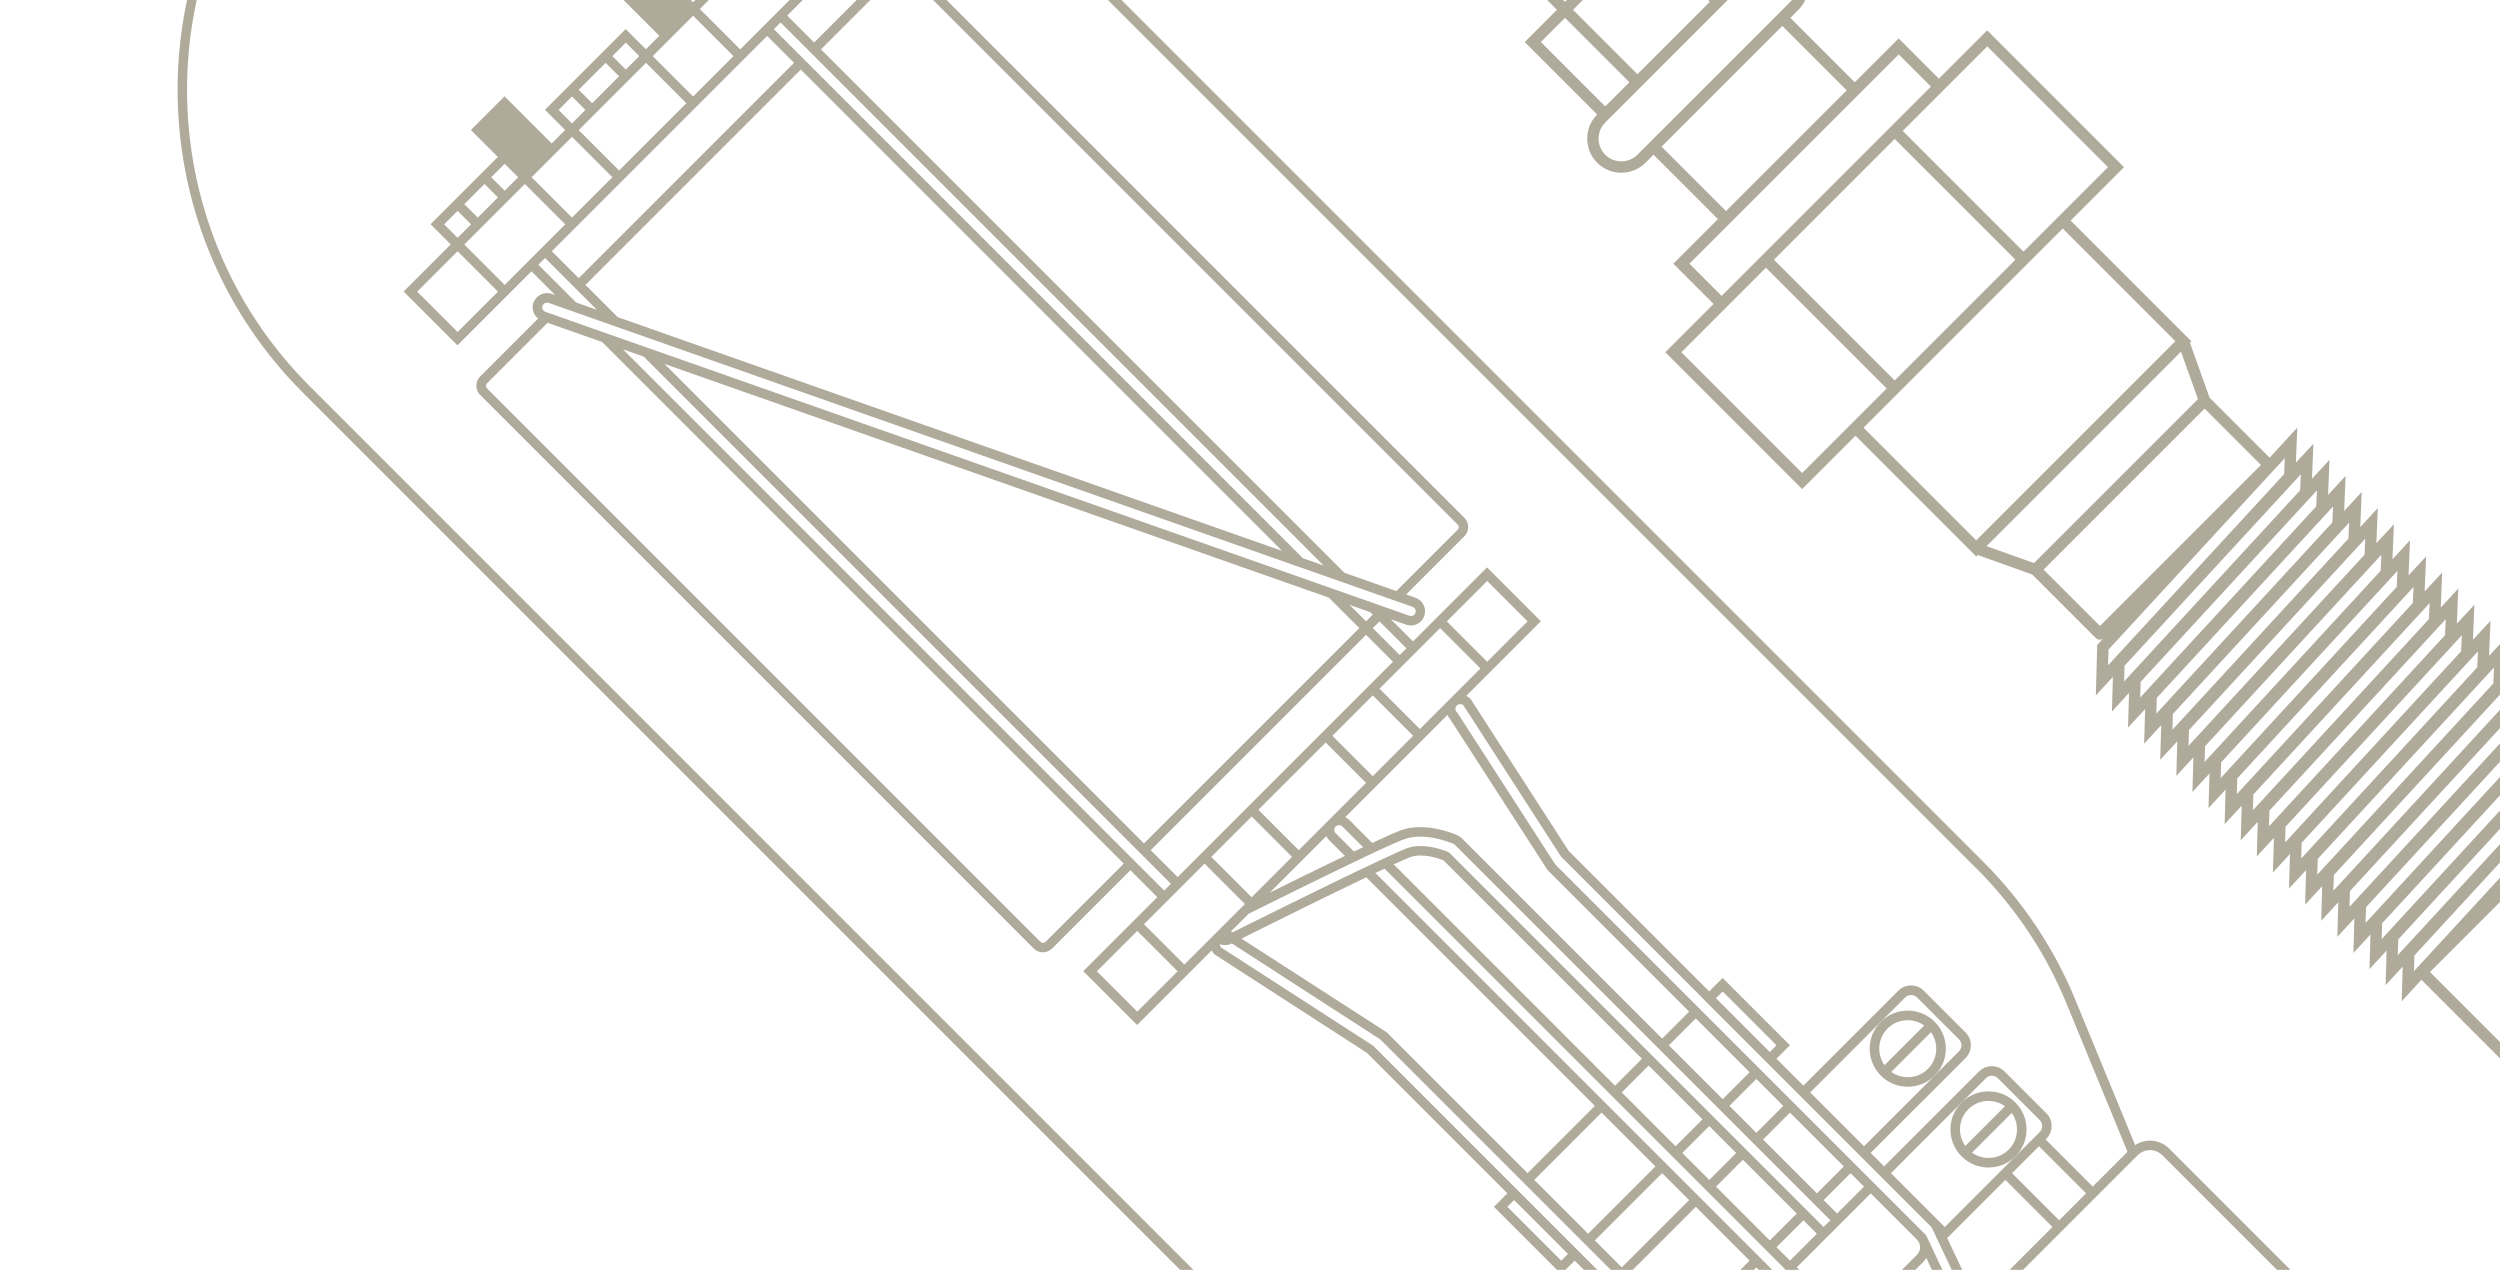 <svg width="315" height="160" viewBox="0 0 315 160" fill="none" xmlns="http://www.w3.org/2000/svg">
<path d="M230.974 208.368C229.778 209.564 229.838 211.743 231.067 213.888L230.55 214.405C229.524 215.431 229.524 217.093 230.55 218.119C231.567 219.136 233.229 219.136 234.255 218.111L234.772 217.593C236.943 218.848 239.088 218.907 240.301 217.695C241.962 216.033 241.216 212.675 238.605 210.064C235.993 207.453 232.636 206.706 230.974 208.368ZM233.407 217.263C232.848 217.822 231.949 217.822 231.398 217.271C230.838 216.711 230.838 215.813 231.398 215.253L234.467 212.184C235.027 211.624 235.925 211.624 236.485 212.184C237.036 212.735 237.036 213.634 236.477 214.193L233.407 217.263ZM239.453 216.847C238.69 217.61 237.214 217.542 235.646 216.72L237.325 215.041C238.35 214.015 238.35 212.353 237.333 211.336C236.307 210.31 234.645 210.31 233.619 211.336L231.94 213.015C231.135 211.463 231.076 209.962 231.822 209.216C232.966 208.071 235.688 208.843 237.757 210.912C239.826 212.981 240.597 215.702 239.453 216.847Z" fill="#B0AA9B"/>
<path d="M38.155 -26.845C17.119 -5.809 17.119 28.429 38.155 49.465L173.538 184.848C178.574 189.884 184.467 193.81 191.047 196.523L209.285 204.027C208.403 205.35 208.556 207.147 209.717 208.309L238.825 237.417C240.055 238.646 241.988 238.714 243.319 237.671L246.77 241.122C245.727 242.453 245.803 244.395 247.033 245.625L251.968 250.559C253.299 251.89 255.452 251.89 256.784 250.559L264.245 243.098L267.043 244.539L267.942 243.64L273.877 249.576C275.751 251.45 278.786 251.45 280.66 249.576C282.534 247.702 282.534 244.666 280.66 242.793L274.725 236.857L275.624 235.959L274.182 233.161L281.194 226.149L283.992 227.59L284.9 226.683L290.835 232.618C292.709 234.492 295.744 234.492 297.618 232.618C299.492 230.744 299.492 227.709 297.618 225.835L291.683 219.9L292.582 219.001L291.14 216.203L298.152 209.191L300.95 210.632L301.857 209.725L307.793 215.66C309.666 217.534 312.702 217.534 314.576 215.66C316.45 213.786 316.45 210.751 314.576 208.877L308.641 202.942L309.539 202.043L308.098 199.245L315.559 191.784C316.891 190.452 316.891 188.299 315.559 186.967L310.625 182.033C309.395 180.803 307.453 180.727 306.122 181.77L302.671 178.319C303.714 176.988 303.646 175.055 302.417 173.825L273.309 144.717C272.147 143.556 270.341 143.411 269.027 144.285L261.523 126.047C258.819 119.458 254.884 113.574 249.848 108.538L114.465 -26.845C93.429 -47.881 59.191 -47.881 38.155 -26.845ZM305.241 182.584L255.902 231.923C255.859 231.914 255.817 231.906 255.775 231.897C255.698 231.872 255.622 231.863 255.546 231.855C255.402 231.829 255.257 231.821 255.113 231.829C255.037 231.838 254.952 231.838 254.876 231.846C254.732 231.872 254.588 231.914 254.443 231.974C254.384 231.999 254.316 232.016 254.248 232.05C254.045 232.152 253.858 232.27 253.697 232.431L253.324 232.804C253.163 232.966 253.036 233.161 252.943 233.356C252.909 233.423 252.883 233.5 252.858 233.576C252.815 233.703 252.773 233.83 252.748 233.958C252.731 234.059 252.731 234.161 252.722 234.254C252.722 234.356 252.722 234.458 252.739 234.56C252.748 234.67 252.773 234.78 252.807 234.882C252.815 234.924 252.815 234.958 252.832 234.992L247.584 240.24L244.192 236.849L301.849 179.192L305.241 182.584ZM255.876 233.271L258.793 236.187C259.166 236.561 259.166 237.137 258.793 237.51L258.42 237.883C258.047 238.256 257.47 238.256 257.097 237.883L254.181 234.967C254.164 234.95 254.147 234.933 254.13 234.916L254.07 234.822L254.028 234.746C253.833 234.399 253.884 233.941 254.172 233.652L254.545 233.279C254.842 232.982 255.317 232.932 255.732 233.178L255.825 233.237C255.842 233.237 255.859 233.254 255.876 233.271ZM279.804 243.632C281.203 245.031 281.203 247.32 279.804 248.719C278.405 250.118 276.115 250.118 274.716 248.719L268.781 242.784L273.869 237.697L279.804 243.632ZM274.148 235.721L266.806 243.064L265.127 242.199L273.292 234.034L274.148 235.721ZM296.762 226.674C298.161 228.073 298.161 230.363 296.762 231.762C295.363 233.161 293.073 233.161 291.674 231.762L285.739 225.826L290.826 220.739L296.762 226.674ZM291.106 218.763L283.763 226.106L282.085 225.241L290.25 217.076L291.106 218.763ZM313.719 209.716C315.118 211.115 315.118 213.405 313.719 214.804C312.32 216.203 310.031 216.203 308.632 214.804L302.697 208.869L307.784 203.781L313.719 209.716ZM308.064 201.806L300.721 209.148L299.042 208.283L307.208 200.118L308.064 201.806ZM309.768 182.872L314.703 187.807C315.559 188.663 315.559 190.071 314.703 190.927L255.936 249.694C255.079 250.551 253.672 250.551 252.815 249.694L247.881 244.76C247.024 243.903 247.024 242.496 247.881 241.639L253.519 236.001L256.249 238.731C257.08 239.562 258.437 239.562 259.268 238.731L259.641 238.358C260.472 237.527 260.472 236.171 259.641 235.34L256.911 232.609L306.648 182.872C307.504 182.016 308.912 182.016 309.768 182.872ZM272.461 145.565L301.569 174.673C302.426 175.529 302.434 176.928 301.569 177.793L242.785 236.578C241.929 237.434 240.53 237.442 239.665 236.578L210.557 207.47C209.7 206.613 209.692 205.214 210.557 204.349L269.341 145.565C270.206 144.7 271.596 144.7 272.461 145.565ZM219.604 180.04L216.119 183.525C215.703 183.941 215.025 183.941 214.609 183.525L209.336 178.251C208.92 177.836 208.92 177.157 209.336 176.742L212.82 173.257L219.604 180.04ZM173.029 131.77L153.858 119.382C153.756 119.263 153.714 119.119 153.723 118.975C154.172 119.136 154.681 119.136 155.155 118.899C155.164 118.89 155.181 118.89 155.181 118.89L155.215 118.873L173.936 130.981L220.875 177.921C221.113 178.158 221.113 178.531 220.875 178.768C220.638 179.006 220.265 179.006 220.028 178.768L173.029 131.77ZM209.429 169.866L205.944 173.35C205.529 173.766 204.85 173.766 204.435 173.35L199.161 168.077C198.746 167.661 198.745 166.983 199.161 166.567L202.646 163.082L209.429 169.866ZM197.558 157.995L196.711 158.843L189.927 152.06L190.775 151.212L197.558 157.995ZM148.381 122.384L143.293 127.471L138.206 122.384L143.293 117.296L148.381 122.384ZM144.141 116.448L151.772 108.817L156.86 113.905L149.229 121.536L144.141 116.448ZM62.744 36.747L57.657 41.834L52.569 36.747L57.657 31.659L62.744 36.747ZM58.504 30.811L66.135 23.18L71.223 28.268L63.592 35.899L58.504 30.811ZM169.943 72.367L169.392 72.172L103.443 6.223L113.304 -3.638C113.473 -3.808 113.761 -3.808 113.931 -3.638L183.678 66.109C183.848 66.279 183.848 66.567 183.678 66.737L175.937 74.478L169.943 72.367ZM161.549 69.416L77.828 39.96L73.766 35.899L100.899 8.766L161.549 69.416ZM72.919 35.051L69.527 31.659L96.659 4.527L100.051 7.918L72.919 35.051ZM166.78 71.256L165.161 70.688L164.16 70.332L97.507 3.679L98.355 2.831L166.78 71.256ZM93.268 6.223L88.181 1.135L95.812 -6.496L100.899 -1.408L93.268 6.223ZM96.659 -7.344L101.747 -12.431L106.834 -7.344L101.747 -2.256L96.659 -7.344ZM94.964 -7.344L93.268 -5.648L91.572 -7.344L93.268 -9.039L94.964 -7.344ZM92.42 -4.8L89.876 -2.256L88.181 -3.952L90.724 -6.496L92.42 -4.8ZM89.028 -1.408L87.333 0.287L85.637 -1.408L87.333 -3.104L89.028 -1.408ZM87.333 1.983L92.42 7.071L87.333 12.158L82.245 7.071L87.333 1.983ZM80.55 7.071L78.854 8.766L77.158 7.071L78.854 5.375L80.55 7.071ZM78.006 9.614L74.614 13.006L72.919 11.31L76.31 7.918L78.006 9.614ZM73.766 13.854L72.071 15.55L70.375 13.854L72.071 12.158L73.766 13.854ZM81.397 7.918L86.485 13.006L78.006 21.485L72.919 16.397L81.397 7.918ZM77.158 22.333L72.071 27.42L66.983 22.333L72.071 17.245L77.158 22.333ZM65.288 22.333L63.592 24.028L61.896 22.333L63.592 20.637L65.288 22.333ZM62.744 24.876L60.2 27.42L58.504 25.724L61.048 23.18L62.744 24.876ZM59.352 28.268L57.657 29.964L55.961 28.268L57.657 26.572L59.352 28.268ZM68.679 32.507L75.208 39.036L72.588 38.112L67.831 33.355L68.679 32.507ZM79.71 41.894L79.787 41.919L175.59 75.623L176.251 75.86L176.259 75.852L177.989 76.462C178.303 76.572 178.464 76.903 178.345 77.225C178.294 77.378 178.184 77.488 178.048 77.556C177.904 77.632 177.735 77.632 177.582 77.581L83.305 44.42L81.533 43.801L69.027 39.401L68.925 39.367L68.705 39.282C68.408 39.155 68.255 38.833 68.348 38.553C68.391 38.459 68.433 38.383 68.501 38.315C68.628 38.188 68.866 38.069 69.129 38.163L79.71 41.894ZM182.296 78.293L187.384 73.206L192.471 78.293L187.384 83.381L182.296 78.293ZM186.536 84.229L178.905 91.86L173.818 86.772L181.449 79.141L186.536 84.229ZM184.382 88.858L196.694 107.936L214.533 125.775L214.525 125.784L243.387 154.646L247.906 164.202L248.008 164.354C248.245 164.592 248.245 164.965 248.008 165.202C247.796 165.414 247.457 165.431 247.219 165.262L242.692 155.646L195.964 108.919L183.645 89.833L183.56 89.731C183.322 89.494 183.322 89.121 183.56 88.883C183.789 88.672 184.145 88.655 184.382 88.858ZM216.212 125.775L217.06 124.927L223.843 131.71L222.995 132.558L216.212 125.775ZM228.082 137.646L236.985 128.743L240.046 125.682C240.462 125.267 241.14 125.267 241.555 125.682L246.829 130.956C247.245 131.371 247.245 132.05 246.829 132.465L243.768 135.526L234.866 144.429L228.082 137.646ZM262.846 150.364L259.454 153.756L253.519 147.82L256.911 144.429L262.846 150.364ZM245.346 155.994L252.671 148.668L258.607 154.604L249.203 164.007C249.136 163.854 249.051 163.718 248.932 163.583L245.346 155.994ZM253.943 145.701L245.04 154.604L238.257 147.82L247.16 138.918L250.221 135.857C250.636 135.441 251.315 135.441 251.73 135.857L257.004 141.131C257.419 141.546 257.419 142.224 257.004 142.64L253.943 145.701ZM215.364 170.713L223.843 162.235L230.626 169.018L222.147 177.497L215.364 170.713ZM170.044 76.216L171.562 76.75L172.664 77.14L172.97 77.445L172.122 78.293L170.044 76.216ZM83.721 45.853L167.433 75.3L171.274 79.141L144.141 106.274L83.721 45.853ZM172.122 79.989L175.513 83.381L148.381 110.513L144.989 107.122L172.122 79.989ZM212.829 127.463L209.429 130.863L184.179 105.612C184.026 105.46 183.848 105.333 183.611 105.231C182.695 104.841 179.481 103.628 176.641 104.57C176.098 104.756 174.869 105.29 172.902 106.206L170.002 103.306C169.849 103.154 169.68 103.052 169.502 102.959L182.373 90.088C182.449 90.249 182.542 90.41 182.669 90.537L194.989 109.623L212.829 127.463ZM173.3 109.996C173.58 109.869 173.843 109.742 174.097 109.623C174.216 109.572 174.335 109.504 174.453 109.453L231.898 166.898C232.135 167.135 232.135 167.508 231.898 167.746C231.661 167.983 231.288 167.983 231.05 167.746L173.3 109.996ZM171.248 109.64C165.991 112.167 158.929 115.668 155.291 117.474C155.283 117.466 155.283 117.466 155.283 117.466C155.274 117.457 155.257 117.457 155.249 117.449C155.198 117.415 155.155 117.39 155.096 117.364L157.326 115.134C160.641 113.481 166.051 110.801 170.375 108.733L173.071 107.444C175.683 106.223 176.675 105.824 177.031 105.706C179.524 104.875 182.559 106.079 183.153 106.333C183.212 106.359 183.28 106.409 183.331 106.46L230.626 153.756L229.778 154.604L182.644 107.469L182.441 107.334C181.321 106.893 179.176 106.24 177.387 106.842C176.904 107.003 175.793 107.503 174.326 108.19C173.631 108.512 172.859 108.877 172.012 109.284C171.978 109.301 171.944 109.318 171.901 109.343L171.248 109.64ZM158.555 102.034L167.034 93.555L172.122 98.643L163.643 107.122L158.555 102.034ZM169.154 104.154L171.749 106.749L170.977 107.113L170.596 107.291L168.298 104.993C168.06 104.756 168.06 104.383 168.298 104.146C168.535 103.908 168.917 103.917 169.154 104.154ZM210.277 131.71L213.668 128.319L220.451 135.102L217.06 138.494L210.277 131.71ZM222.147 143.581L225.539 140.189L232.322 146.972L228.93 150.364L222.147 143.581ZM175.607 108.911C176.777 108.368 177.497 108.071 177.769 107.97C179.185 107.503 181.042 108.071 181.881 108.402L206.885 133.406L203.494 136.798L175.607 108.911ZM204.342 137.646L207.733 134.254L214.516 141.037L211.125 144.429L204.342 137.646ZM215.364 141.885L218.756 145.277L215.364 148.668L211.973 145.277L215.364 141.885ZM216.212 149.516L219.604 146.125L226.387 152.908L222.995 156.299L216.212 149.516ZM227.235 153.756L228.93 155.451L225.539 158.843L223.843 157.147L227.235 153.756ZM226.387 159.691L235.713 150.364L241.53 156.181C241.657 156.308 241.75 156.452 241.827 156.63C242.03 157.139 241.92 157.724 241.53 158.114L233.17 166.474L226.387 159.691ZM231.474 152.908L229.778 151.212L233.17 147.82L234.866 149.516L231.474 152.908ZM221.299 142.733L217.908 139.342L221.299 135.95L224.691 139.341L221.299 142.733ZM178.057 92.707L172.97 97.795L167.882 92.707L172.97 87.62L178.057 92.707ZM152.62 107.97L157.708 102.882L162.795 107.97L157.708 113.057L152.62 107.97ZM167.111 105.35C167.196 105.536 167.306 105.697 167.458 105.85L169.451 107.842C166.407 109.309 162.914 111.022 159.98 112.48L167.111 105.35ZM172.147 110.539L200.95 139.341L192.471 147.82L174.725 130.074L156.419 118.263C160.285 116.33 167.128 112.947 172.147 110.539ZM193.319 148.668L201.798 140.189L208.581 146.973L200.102 155.451L193.319 148.668ZM209.429 147.82L212.82 151.212L204.342 159.691L200.95 156.299L209.429 147.82ZM205.189 160.539L213.668 152.06L220.451 158.843L211.973 167.322L205.189 160.539ZM221.299 159.691L222.995 161.387L214.516 169.866L212.82 168.17L221.299 159.691ZM232.322 169.018L232.246 168.941C232.432 168.857 232.593 168.746 232.746 168.594C232.899 168.441 233 168.272 233.094 168.093L233.17 168.17L238.257 163.082L244.192 169.018L230.626 182.584L224.691 176.649L232.322 169.018ZM239.105 162.235L239.953 161.387L245.888 167.322L245.04 168.17L239.105 162.235ZM246.312 166.05L240.801 160.539L242.378 158.962C242.514 158.826 242.615 158.673 242.717 158.504L246.193 165.88L246.312 166.05C246.465 166.203 246.822 165.907 247 166L246.736 166.474L246.312 166.05ZM176.361 82.533L172.97 79.141L173.818 78.293L177.209 81.685L176.361 82.533ZM68.993 40.672L75.717 43.038L75.869 43.089L141.598 108.817L131.737 118.678C131.567 118.848 131.279 118.848 131.109 118.678L61.362 48.931C61.192 48.761 61.192 48.473 61.362 48.303L68.993 40.672ZM78.489 44.013L81.101 44.929L147.533 111.361L146.685 112.209L78.489 44.013ZM222.995 178.344L223.843 177.497L229.778 183.432L228.93 184.28L222.995 178.344ZM249 109.386C253.926 114.312 257.767 120.069 260.404 126.504L268.069 145.124L263.685 149.508L257.75 143.572L257.843 143.479C258.725 142.597 258.725 141.156 257.843 140.274L252.57 135C251.688 134.118 250.246 134.118 249.365 135L237.401 146.964L235.705 145.268L247.669 133.305C248.551 132.423 248.551 130.981 247.669 130.099L242.395 124.826C241.513 123.944 240.072 123.944 239.19 124.826L227.226 136.789L223.835 133.398L225.53 131.702L217.051 123.223L215.356 124.919L197.652 107.215L185.332 88.129L185.247 88.027C185.094 87.874 184.925 87.773 184.747 87.68L194.15 78.276L187.367 71.493L178.04 80.82L175.259 78.039L177.167 78.709C177.625 78.862 178.116 78.844 178.549 78.632C178.735 78.548 178.896 78.421 179.032 78.285C179.219 78.098 179.363 77.869 179.456 77.607C179.778 76.674 179.295 75.648 178.354 75.317L177.175 74.902L184.509 67.568C185.154 66.923 185.154 65.889 184.509 65.244L114.762 -4.503C114.118 -5.147 113.083 -5.147 112.439 -4.503L102.578 5.358L99.186 1.966L108.513 -7.36L101.73 -14.144L95.795 -8.208L93.251 -10.752L84.772 -2.273L81.38 -5.665L77.141 -1.425L83.076 4.51L81.38 6.206L78.837 3.662L68.662 13.837L71.206 16.381L69.51 18.076L63.575 12.141L59.335 16.381L62.727 19.772L54.248 28.251L56.792 30.795L50.856 36.73L57.64 43.513L66.966 34.186L69.959 37.179L69.519 37.027C68.645 36.713 67.619 37.128 67.212 38.129C66.949 38.867 67.212 39.672 67.806 40.13L60.497 47.439C59.853 48.083 59.853 49.117 60.497 49.762L130.244 119.509C130.889 120.154 131.923 120.154 132.568 119.509L142.429 109.648L145.82 113.04L136.493 122.367L143.276 129.15L152.68 119.747C152.764 119.933 152.875 120.094 153.027 120.247L172.206 132.643L189.927 150.364L188.232 152.06L196.711 160.539L198.406 158.843L201.798 162.235L198.313 165.719C197.431 166.601 197.431 168.043 198.313 168.924L203.587 174.198C204.469 175.08 205.91 175.08 206.792 174.198L210.277 170.713L211.973 172.409L208.488 175.894C207.606 176.776 207.606 178.217 208.488 179.099L213.762 184.373C214.643 185.255 216.085 185.255 216.967 184.373L221.299 180.04L221.223 179.964C221.41 179.879 221.571 179.769 221.723 179.616C221.876 179.464 221.978 179.294 222.071 179.116L228.082 185.128L210.133 203.077L191.505 195.421C185.069 192.767 179.303 188.935 174.386 184.017L38.995 48.626C18.425 28.056 18.425 -5.419 38.995 -25.989C59.564 -46.558 93.039 -46.558 113.609 -25.989L248.991 109.394L249 109.386Z" fill="#B0AA9B"/>
<path d="M236.985 135.526C238.859 137.4 241.895 137.4 243.768 135.526C245.642 133.652 245.642 130.617 243.768 128.743C241.895 126.869 238.859 126.869 236.985 128.743C235.112 130.617 235.111 133.652 236.985 135.526ZM242.921 134.678C241.666 135.933 239.707 136.06 238.3 135.06L243.302 130.057C244.303 131.465 244.175 133.423 242.921 134.678ZM237.833 129.591C239.088 128.336 241.047 128.209 242.454 129.209L237.452 134.212C236.451 132.804 236.578 130.846 237.833 129.591Z" fill="#B0AA9B"/>
<path d="M253.943 138.918C252.069 137.044 249.034 137.044 247.16 138.918C245.286 140.791 245.286 143.827 247.16 145.701C249.034 147.575 252.069 147.575 253.943 145.701C255.817 143.827 255.817 140.791 253.943 138.918ZM248.008 139.765C249.263 138.511 251.221 138.383 252.629 139.384L247.626 144.386C246.626 142.979 246.753 141.02 248.008 139.765ZM253.095 144.853C251.84 146.108 249.882 146.235 248.474 145.234L253.477 140.232C254.477 141.639 254.35 143.598 253.095 144.853Z" fill="#B0AA9B"/>
<path d="M275.932 43.187L276.114 43.004L260.901 27.791L267.625 21.067L250.383 3.825L244.298 9.91L239.227 4.839L233.7 10.366L225.586 2.253L226.6 1.238C228.274 -0.435 228.274 -3.173 226.6 -4.847C224.927 -6.52 222.188 -6.52 220.515 -4.847L211.387 -13.975L207.33 -9.918L182.481 -34.766C179.408 -37.84 174.398 -37.84 171.325 -34.766C168.252 -31.693 168.252 -26.683 171.325 -23.61L196.173 1.238L192.117 5.295L201.245 14.423C199.571 16.097 199.571 18.835 201.245 20.509C202.918 22.182 205.656 22.182 207.33 20.509L208.344 19.494L216.458 27.608L210.839 33.227L215.91 38.298L209.825 44.383L227.067 61.625L233.791 54.901L249.004 70.114L249.187 69.932L256.063 72.386L264.075 80.398C264.319 80.642 264.684 80.662 264.958 80.49L264.248 81.26L264.076 87.62L266.226 85.287L266.104 89.648L268.254 87.315L268.132 91.677L270.283 89.344L270.161 93.705L272.311 91.372L272.189 95.733L274.339 93.401L274.218 97.762L276.368 95.429L276.246 99.79L278.396 97.457L278.275 101.819L280.425 99.486L280.303 103.847L282.453 101.514L282.332 105.876L284.482 103.543L284.36 107.904L286.51 105.571L286.388 109.932L288.538 107.6L288.417 111.961L290.567 109.628L290.445 113.989L292.595 111.657L292.474 116.018L294.624 113.685L294.502 118.046L296.652 115.714L296.531 120.075L298.681 117.742L298.559 122.103L300.709 119.77L300.587 124.132L302.738 121.799L302.616 126.16L305.101 123.452L362.962 181.313L363.226 181.05L371.765 182.003L440.55 250.788C445.023 255.26 452.305 255.26 456.777 250.788C461.25 246.315 461.25 239.033 456.777 234.56L387.993 165.776L387.04 157.236L387.303 156.972L328.479 98.147L327.556 99.07L327.738 98.867L328.002 92.417L325.791 94.81L325.973 90.388L323.762 92.782L323.945 88.36L321.734 90.754L321.917 86.332L319.706 88.725L319.888 84.303L317.677 86.697L317.86 82.275L315.649 84.668L315.831 80.246L313.62 82.64L313.803 78.218L311.592 80.611L311.774 76.189L309.563 78.583L309.746 74.161L307.535 76.555L307.717 72.132L305.506 74.526L305.689 70.104L303.478 72.498L303.661 68.076L301.45 70.469L301.632 66.047L299.421 68.441L299.604 64.019L297.393 66.412L297.575 61.99L295.364 64.384L295.547 59.962L293.336 62.355L293.518 57.933L291.307 60.327L291.49 55.905L289.279 58.298L289.462 53.876L285.973 57.67L278.406 50.104L275.932 43.187ZM257.493 71.767L277.778 51.483L284.877 58.583L264.593 78.867L257.493 71.767ZM250.394 5.843L265.607 21.056L259.897 26.766L254.958 31.706L239.744 16.492L245.323 10.914L250.394 5.843ZM223.517 32.72L238.73 17.507L253.943 32.72L238.73 47.933L223.517 32.72ZM211.387 -11.947L219.501 -3.833L216.458 -0.79L208.344 -8.904L211.387 -11.947ZM198.202 1.238L207.33 -7.89L215.444 0.224L206.316 9.352L198.202 1.238ZM172.339 -24.624C169.824 -27.14 169.824 -31.237 172.339 -33.752C174.855 -36.267 178.952 -36.267 181.467 -33.752L206.316 -8.904L197.188 0.224L172.339 -24.624ZM194.145 5.295L197.188 2.253L205.301 10.366L202.259 13.409L194.145 5.295ZM206.316 19.494C205.2 20.61 203.374 20.61 202.259 19.494C201.143 18.379 201.143 16.553 202.259 15.438L206.316 11.381L217.472 0.224L221.529 -3.833C222.645 -4.948 224.47 -4.948 225.586 -3.833C226.701 -2.717 226.701 -0.891 225.586 0.224L224.572 1.238L207.33 18.48L206.316 19.494ZM209.358 18.48L224.572 3.267L232.685 11.381L217.472 26.594L209.358 18.48ZM212.867 33.227L217.472 28.622L234.714 11.381L239.237 6.857L243.294 10.914L238.73 15.478L221.488 32.72L216.924 37.284L212.867 33.227ZM227.067 59.597L211.853 44.383L216.924 39.312L222.503 33.734L237.716 48.947L232.777 53.887L227.067 59.597ZM238.73 49.962L255.972 32.72L259.897 28.795L274.096 42.994L249.004 68.086L234.805 53.887L238.73 49.962ZM274.806 44.312L276.946 50.286L256.286 70.946L250.302 68.816L274.806 44.312ZM289.908 59.759L289.816 61.777L267.635 85.865L267.696 83.877L289.908 59.759ZM291.936 61.787L291.845 63.806L269.664 87.893L269.725 85.906L291.936 61.787ZM293.965 63.816L293.873 65.834L271.692 89.922L271.753 87.934L293.965 63.816ZM295.993 65.844L295.902 67.863L273.721 91.95L273.782 89.962L295.993 65.844ZM298.021 67.873L297.93 69.891L275.749 93.979L275.81 91.991L298.021 67.873ZM300.05 69.901L299.959 71.919L277.778 96.007L277.839 94.019L300.05 69.901ZM302.078 71.93L301.987 73.948L279.806 98.036L279.867 96.048L302.078 71.93ZM304.107 73.958L304.016 75.976L281.835 100.064L281.895 98.076L304.107 73.958ZM306.135 75.987L306.044 78.005L283.863 102.093L283.924 100.105L306.135 75.987ZM308.164 78.015L308.072 80.033L285.891 104.121L285.952 102.133L308.164 78.015ZM310.192 80.043L310.101 82.062L287.92 106.149L287.981 104.162L310.192 80.043ZM312.221 82.072L312.129 84.09L289.948 108.178L290.009 106.19L312.221 82.072ZM314.249 84.1L314.158 86.119L291.977 110.206L292.038 108.218L314.249 84.1ZM316.277 86.129L316.186 88.147L294.005 112.235L294.066 110.247L316.277 86.129ZM318.306 88.157L318.215 90.175L296.034 114.263L296.094 112.275L318.306 88.157ZM320.334 90.186L320.243 92.204L298.062 116.292L298.123 114.304L320.334 90.186ZM322.363 92.214L322.271 94.232L300.091 118.32L300.151 116.332L322.363 92.214ZM324.391 94.243L324.3 96.261L302.119 120.349L302.18 118.361L324.391 94.243ZM385.285 156.962L362.972 179.275L306.176 122.478L328.489 100.166L385.285 156.962ZM455.773 235.564C459.688 239.479 459.688 245.848 455.773 249.763C451.858 253.678 445.489 253.678 441.574 249.763L373.114 181.303L387.313 167.104L455.773 235.564ZM386.563 165.826L371.836 180.553L364.534 179.741L385.752 158.524L386.563 165.826ZM326.339 98.279L304.158 122.367L304.218 120.379L326.43 96.261L326.339 98.279ZM287.798 59.739L265.617 83.826L265.678 81.838L287.889 57.72L287.798 59.739Z" fill="#B0AA9B"/>
</svg>
